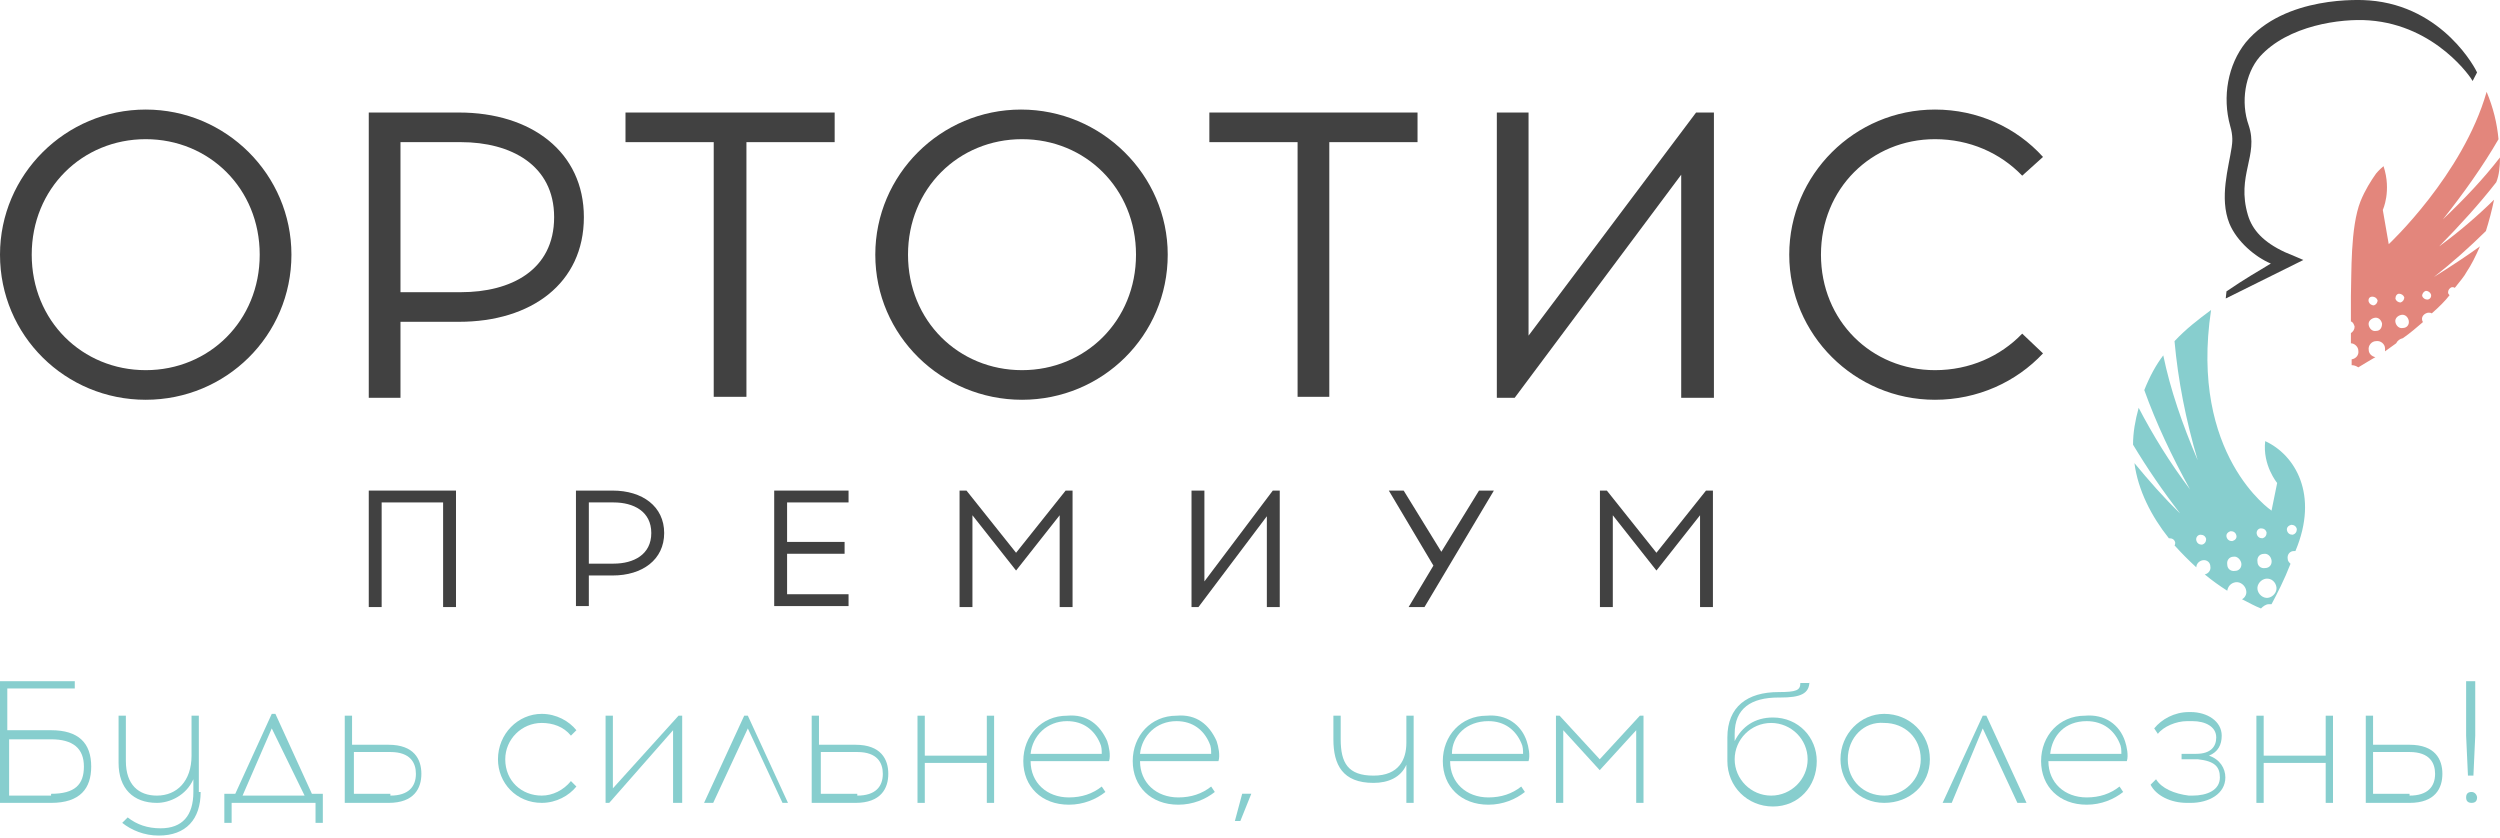 <svg width="176" height="59" viewBox="0 0 176 59" fill="none" xmlns="http://www.w3.org/2000/svg">
<g clip-path="url(#clip0_57_1319)">
<path d="M31.195 42.737V35.371H26.868V42.737H25.961V34.537H32.102V42.737H31.195Z" fill="#414141"/>
<path d="M43.129 34.537C45.222 34.537 46.758 35.649 46.758 37.525C46.758 39.402 45.222 40.514 43.129 40.514H41.454V42.668H40.547V34.537H43.129ZM43.199 39.68C44.594 39.68 45.851 39.054 45.851 37.525C45.851 35.996 44.594 35.371 43.199 35.371H41.454V39.68H43.199Z" fill="#414141"/>
<path d="M59.459 38.151V38.985H55.411V41.834H59.738V42.668H54.504V34.537H59.738V35.371H55.411V38.151H59.459Z" fill="#414141"/>
<path d="M74.601 42.737V36.274L71.531 40.166L68.46 36.274V42.737H67.553V34.537H68.041L71.531 38.915L75.02 34.537H75.508V42.737H74.601Z" fill="#414141"/>
<path d="M89.186 42.737V36.344L84.371 42.737H83.883V34.537H84.79V40.931L89.605 34.537H90.094V42.737H89.186Z" fill="#414141"/>
<path d="M99.167 42.737L100.912 39.819L97.772 34.537H98.818L101.47 38.846L104.122 34.537H105.169L100.284 42.737H99.167Z" fill="#414141"/>
<path d="M119.683 42.737V36.274L116.613 40.166L113.542 36.274V42.737H112.635V34.537H113.123L116.613 38.915L120.102 34.537H120.59V42.737H119.683Z" fill="#414141"/>
<path d="M175.999 11.083C174.851 12.571 173.493 14.008 171.979 15.445C173.441 13.598 174.798 11.699 175.895 9.8C175.79 8.671 175.529 7.594 175.059 6.465C173.389 12.315 168.167 17.19 168.167 17.19C168.167 17.19 167.958 16.009 167.749 14.778C167.749 14.778 168.376 13.444 167.801 11.699C167.488 11.956 167.279 12.212 167.279 12.212C166.914 12.725 166.496 13.392 166.183 14.162C165.452 16.009 165.556 19.294 165.504 20.833C165.504 21.09 165.504 21.808 165.504 22.629C165.661 22.68 165.713 22.834 165.765 22.988C165.765 23.194 165.661 23.348 165.504 23.45C165.504 23.707 165.504 23.912 165.504 24.169C165.765 24.169 166.026 24.425 166.026 24.682C166.078 24.99 165.869 25.246 165.556 25.298C165.556 25.452 165.556 25.554 165.556 25.708C165.713 25.708 165.869 25.759 166.026 25.862C166.444 25.605 166.862 25.349 167.227 25.144C166.966 25.092 166.757 24.887 166.757 24.631C166.705 24.323 166.966 24.015 167.279 24.015C167.593 23.963 167.906 24.22 167.906 24.528C167.906 24.579 167.906 24.631 167.906 24.733C168.167 24.528 168.428 24.374 168.689 24.169C168.794 23.963 168.95 23.861 169.159 23.809C169.681 23.45 170.151 23.04 170.569 22.68C170.569 22.629 170.517 22.578 170.517 22.527C170.464 22.27 170.673 22.065 170.934 22.013C171.039 22.013 171.143 22.013 171.195 22.065C171.718 21.603 172.135 21.192 172.449 20.782C172.396 20.731 172.344 20.679 172.344 20.577C172.344 20.423 172.449 20.269 172.605 20.217C172.71 20.217 172.762 20.217 172.814 20.269C173.18 19.807 173.493 19.448 173.65 19.14C173.963 18.678 174.276 18.062 174.589 17.344C173.597 18.062 172.501 18.781 171.352 19.499C172.657 18.473 173.858 17.395 175.007 16.266C175.216 15.599 175.425 14.829 175.582 14.059C174.433 15.188 173.127 16.317 171.718 17.344C173.18 15.856 174.537 14.367 175.738 12.828C175.947 12.315 175.999 11.699 175.999 11.083ZM167.018 20.884C167.175 20.884 167.331 20.987 167.384 21.141C167.384 21.295 167.279 21.449 167.123 21.5C166.966 21.5 166.809 21.398 166.757 21.244C166.705 21.038 166.809 20.884 167.018 20.884ZM167.279 23.296C167.018 23.348 166.809 23.142 166.757 22.886C166.705 22.629 166.914 22.424 167.175 22.373C167.436 22.321 167.645 22.527 167.697 22.783C167.697 23.091 167.54 23.296 167.279 23.296ZM168.898 20.679C169.055 20.679 169.211 20.782 169.263 20.936C169.263 21.09 169.159 21.244 169.002 21.295C168.846 21.295 168.689 21.192 168.637 21.038C168.637 20.833 168.741 20.679 168.898 20.679ZM169.159 23.091C168.898 23.142 168.689 22.937 168.637 22.68C168.585 22.424 168.794 22.219 169.055 22.167C169.316 22.116 169.525 22.321 169.577 22.578C169.629 22.886 169.42 23.091 169.159 23.091ZM170.882 21.09C170.726 21.09 170.569 20.987 170.517 20.833C170.517 20.679 170.621 20.525 170.778 20.474C170.934 20.474 171.091 20.577 171.143 20.731C171.195 20.936 171.039 21.09 170.882 21.09Z" fill="#E3867C"/>
<path d="M152.69 37.895H152.74C152.938 37.895 153.086 37.994 153.135 38.194C153.135 38.244 153.135 38.344 153.086 38.394C153.581 38.943 154.076 39.442 154.62 39.941C154.62 39.691 154.818 39.492 155.066 39.442C155.363 39.392 155.61 39.592 155.61 39.891C155.66 40.141 155.462 40.39 155.214 40.44C155.758 40.889 156.253 41.239 156.798 41.588C156.847 41.289 157.045 41.039 157.392 40.989C157.738 40.939 158.085 41.239 158.134 41.588C158.184 41.838 158.035 42.087 157.837 42.187C158.332 42.437 158.777 42.686 159.173 42.836C159.322 42.686 159.52 42.536 159.718 42.536C159.767 42.536 159.866 42.536 159.916 42.536C160.312 41.788 160.807 40.839 161.252 39.691C161.153 39.592 161.054 39.492 161.054 39.342C161.005 39.042 161.203 38.793 161.499 38.793C161.549 38.793 161.549 38.793 161.598 38.793C163.281 34.8 161.549 32.005 159.47 31.056C159.272 32.753 160.312 34.001 160.312 34.001L159.916 35.948C159.916 35.948 154.125 32.055 155.66 21.822C154.719 22.521 153.878 23.17 153.086 24.018C153.333 26.764 153.878 29.559 154.719 32.404C153.63 29.858 152.789 27.413 152.294 25.017C151.799 25.666 151.354 26.464 150.958 27.462C151.799 29.808 152.888 32.105 154.175 34.45C152.74 32.554 151.552 30.607 150.562 28.71C150.314 29.609 150.166 30.457 150.166 31.306C151.156 32.953 152.245 34.55 153.482 36.148C152.294 34.999 151.255 33.802 150.265 32.604C150.512 34.5 151.453 36.347 152.69 37.895ZM161.301 36.946C161.499 36.946 161.648 37.046 161.697 37.246C161.697 37.445 161.598 37.595 161.4 37.645C161.203 37.645 161.054 37.545 161.005 37.345C160.955 37.146 161.104 36.996 161.301 36.946ZM160.262 41.339C160.312 41.688 160.015 42.037 159.668 42.087C159.322 42.137 158.975 41.838 158.926 41.488C158.876 41.139 159.173 40.789 159.52 40.74C159.916 40.69 160.213 40.989 160.262 41.339ZM159.916 39.442C159.965 39.741 159.767 39.991 159.47 39.991C159.173 40.041 158.926 39.841 158.926 39.542C158.876 39.242 159.074 38.993 159.371 38.993C159.619 38.943 159.866 39.142 159.916 39.442ZM159.173 37.196C159.371 37.196 159.52 37.295 159.569 37.495C159.569 37.695 159.47 37.845 159.272 37.895C159.074 37.895 158.926 37.795 158.876 37.595C158.827 37.395 158.975 37.196 159.173 37.196ZM157.788 39.642C157.837 39.941 157.639 40.191 157.342 40.191C157.045 40.24 156.798 40.041 156.798 39.741C156.748 39.442 156.946 39.192 157.243 39.192C157.491 39.142 157.738 39.392 157.788 39.642ZM157.045 37.395C157.243 37.395 157.392 37.495 157.441 37.695C157.491 37.895 157.342 38.044 157.144 38.094C156.946 38.094 156.798 37.994 156.748 37.795C156.699 37.595 156.847 37.445 157.045 37.395ZM154.917 37.645C155.115 37.645 155.264 37.745 155.313 37.944C155.313 38.144 155.214 38.294 155.016 38.344C154.818 38.344 154.67 38.244 154.62 38.044C154.571 37.845 154.719 37.645 154.917 37.645Z" fill="#87CECE"/>
<path d="M156.692 21.014L156.744 20.512C157.993 19.658 159.034 19.056 159.867 18.554C158.774 18.102 157.473 16.998 156.953 15.742C156.224 13.935 156.901 11.777 157.109 10.371C157.161 10.02 157.213 9.568 157.005 8.865C156.432 6.807 156.849 4.548 158.097 2.991C160.855 -0.322 166.215 -0.021 166.787 0.029C172.043 0.431 174.332 4.949 174.385 5.1L174.072 5.702C174.02 5.552 171.523 1.786 166.787 1.435C164.81 1.284 161.063 1.786 159.086 3.995C158.045 5.2 157.733 7.208 158.306 8.815C159.034 10.973 157.421 12.329 158.253 15.14C158.566 16.194 159.346 17.048 160.855 17.751C161.115 17.851 162.156 18.303 162.156 18.303L156.692 21.014Z" fill="#414141"/>
<path d="M20.517 17.929C20.517 23.627 15.911 28.144 10.258 28.144C4.606 28.144 0 23.627 0 17.929C0 12.3 4.606 7.713 10.258 7.713C15.911 7.713 20.517 12.3 20.517 17.929ZM2.233 17.929C2.233 22.585 5.792 26.059 10.258 26.059C14.725 26.059 18.284 22.585 18.284 17.929C18.284 13.273 14.725 9.798 10.258 9.798C5.792 9.798 2.233 13.273 2.233 17.929Z" fill="#414141"/>
<path d="M32.312 7.922C37.406 7.922 41.105 10.702 41.105 15.288C41.105 19.945 37.406 22.655 32.312 22.655H28.194V28.006H25.961V7.922H32.312ZM32.451 20.57C35.94 20.57 39.011 19.041 39.011 15.288C39.011 11.605 35.94 10.007 32.451 10.007H28.194V20.57H32.451Z" fill="#414141"/>
<path d="M52.479 27.936H50.246V10.007H44.035V7.922H58.76V10.007H52.549V27.936H52.479Z" fill="#414141"/>
<path d="M82.208 17.929C82.208 23.627 77.602 28.144 71.949 28.144C66.297 28.144 61.621 23.627 61.621 17.929C61.621 12.3 66.227 7.713 71.88 7.713C77.532 7.713 82.208 12.3 82.208 17.929ZM63.924 17.929C63.924 22.585 67.483 26.059 71.949 26.059C76.416 26.059 79.975 22.585 79.975 17.929C79.975 13.273 76.416 9.798 71.949 9.798C67.483 9.798 63.924 13.273 63.924 17.929Z" fill="#414141"/>
<path d="M93.583 27.936H91.35V10.007H85.139V7.922H99.794V10.007H93.583V27.936Z" fill="#414141"/>
<path d="M118.357 27.936V12.3L106.633 28.006H105.377V7.922H107.61V23.628L119.404 7.922H120.66V28.006H118.357V27.936Z" fill="#414141"/>
<path d="M143.828 11.049L142.363 12.369C140.827 10.771 138.664 9.798 136.221 9.798C131.755 9.798 128.196 13.273 128.196 17.929C128.196 22.585 131.755 26.059 136.221 26.059C138.664 26.059 140.827 25.087 142.363 23.488L143.828 24.878C141.944 26.893 139.222 28.144 136.221 28.144C130.569 28.144 125.963 23.558 125.963 17.929C125.963 12.3 130.569 7.713 136.221 7.713C139.222 7.713 141.944 8.964 143.828 11.049Z" fill="#414141"/>
<path d="M3.596 51.407C5.522 51.407 6.421 52.303 6.421 53.965C6.421 55.499 5.65 56.523 3.596 56.523H0V47.955H5.265V48.466H0.514V51.407H3.596ZM3.596 55.883C5.265 55.883 5.907 55.244 5.907 53.965C5.907 52.686 5.137 52.047 3.596 52.047H0.642V56.011H3.596V55.883Z" fill="#87CECE"/>
<path d="M14.126 55.755C14.126 57.673 13.099 58.824 11.173 58.824C10.146 58.824 9.247 58.441 8.604 57.929L8.99 57.546C9.632 58.057 10.402 58.313 11.301 58.313C12.842 58.313 13.613 57.418 13.613 55.755V54.86C13.099 56.011 11.943 56.523 11.044 56.523C9.375 56.523 8.348 55.5 8.348 53.709V50.385H8.861V53.581C8.861 55.244 9.76 56.011 11.044 56.011C12.457 56.011 13.484 54.988 13.484 53.198V50.385H13.998V55.755H14.126Z" fill="#87CECE"/>
<path d="M22.214 57.928V56.522H16.307V57.928H15.793V55.882H16.564L19.132 50.256H19.389L21.957 55.882H22.727V57.928H22.214ZM17.077 56.01H21.443L19.132 51.279L17.077 56.01Z" fill="#87CECE"/>
<path d="M27.353 52.431C29.151 52.431 29.665 53.453 29.665 54.477C29.665 55.5 29.151 56.523 27.353 56.523H24.271V50.385H24.785V52.431H27.353ZM27.482 56.011C28.766 56.011 29.28 55.372 29.28 54.477C29.28 53.709 28.894 52.942 27.482 52.942H24.914V55.883H27.482V56.011Z" fill="#87CECE"/>
<path d="M40.578 51.407L40.193 51.79C39.679 51.151 38.909 50.895 38.139 50.895C36.726 50.895 35.57 52.046 35.57 53.453C35.57 54.987 36.726 56.01 38.139 56.01C38.909 56.01 39.679 55.626 40.193 54.987L40.578 55.371C40.065 56.01 39.166 56.522 38.139 56.522C36.341 56.522 35.057 55.115 35.057 53.453C35.057 51.662 36.469 50.256 38.139 50.256C39.166 50.256 40.065 50.767 40.578 51.407Z" fill="#87CECE"/>
<path d="M47.384 56.523V51.407L42.89 56.523H42.633V50.385H43.147V55.5L47.769 50.385H48.026V56.523H47.384Z" fill="#87CECE"/>
<path d="M50.209 56.523H49.566L52.392 50.385H52.648L55.474 56.523H55.088L52.648 51.28L50.209 56.523Z" fill="#87CECE"/>
<path d="M60.224 52.431C62.022 52.431 62.536 53.453 62.536 54.477C62.536 55.5 62.022 56.523 60.224 56.523H57.143V50.385H57.656V52.431H60.224ZM60.353 56.011C61.637 56.011 62.151 55.372 62.151 54.477C62.151 53.709 61.766 52.942 60.353 52.942H57.785V55.883H60.353V56.011Z" fill="#87CECE"/>
<path d="M69.472 56.523V53.709H65.106V56.523H64.592V50.385H65.106V53.198H69.472V50.385H69.985V56.523H69.472Z" fill="#87CECE"/>
<path d="M77.948 52.175C78.076 52.559 78.205 53.198 78.076 53.582H72.555C72.555 55.116 73.71 56.139 75.251 56.139C76.15 56.139 76.921 55.883 77.563 55.372L77.82 55.755C77.178 56.267 76.279 56.651 75.251 56.651C73.325 56.651 72.041 55.372 72.041 53.582C72.041 51.791 73.325 50.385 75.123 50.385C76.535 50.257 77.434 51.024 77.948 52.175ZM72.555 53.07H77.563C77.563 52.814 77.563 52.559 77.434 52.303C77.049 51.408 76.279 50.768 75.123 50.768C73.71 50.768 72.683 51.791 72.555 53.07Z" fill="#87CECE"/>
<path d="M85.651 52.175C85.78 52.559 85.908 53.198 85.78 53.582H80.258C80.258 55.116 81.413 56.139 82.954 56.139C83.853 56.139 84.624 55.883 85.266 55.372L85.523 55.755C84.881 56.267 83.982 56.651 82.954 56.651C81.028 56.651 79.744 55.372 79.744 53.582C79.744 51.791 81.028 50.385 82.826 50.385C84.239 50.257 85.138 51.024 85.651 52.175ZM80.258 53.07H85.266C85.266 52.814 85.266 52.559 85.138 52.303C84.752 51.408 83.982 50.768 82.826 50.768C81.413 50.768 80.386 51.791 80.258 53.07Z" fill="#87CECE"/>
<path d="M87.321 57.798H86.936L87.449 55.881H88.091L87.321 57.798Z" fill="#87CECE"/>
<path d="M99.008 56.523V53.837C98.622 54.732 97.724 55.116 96.696 55.116C94.513 55.116 93.871 53.837 93.871 52.047V50.385H94.385V52.047C94.385 53.709 94.898 54.604 96.696 54.604C98.494 54.604 99.008 53.453 99.008 52.303V50.385H99.521V56.523H99.008Z" fill="#87CECE"/>
<path d="M107.481 52.175C107.61 52.559 107.738 53.198 107.61 53.582H102.088C102.088 55.116 103.244 56.139 104.785 56.139C105.683 56.139 106.454 55.883 107.096 55.372L107.353 55.755C106.711 56.267 105.812 56.651 104.785 56.651C102.858 56.651 101.574 55.372 101.574 53.582C101.574 51.791 102.858 50.385 104.656 50.385C106.069 50.257 107.096 51.024 107.481 52.175ZM102.216 53.07H107.224C107.224 52.814 107.224 52.559 107.096 52.303C106.711 51.408 105.94 50.768 104.785 50.768C103.244 50.768 102.216 51.791 102.216 53.07Z" fill="#87CECE"/>
<path d="M115.189 56.523V51.407L112.621 54.221L110.053 51.407V56.523H109.539V50.385H109.796L112.621 53.453L115.446 50.385H115.703V56.523H115.189Z" fill="#87CECE"/>
<path d="M127.386 47.955C127.386 48.85 126.744 49.106 125.331 49.106H125.203C123.277 49.106 122.121 49.873 122.121 51.663V52.175C122.635 51.152 123.534 50.512 124.818 50.512C126.616 50.512 127.9 51.919 127.9 53.581C127.9 55.372 126.616 56.778 124.818 56.778C123.02 56.778 121.607 55.372 121.607 53.581V51.919C121.607 49.745 123.02 48.722 125.203 48.722C126.487 48.722 126.744 48.594 126.744 48.083H127.386V47.955ZM122.121 53.453C122.121 54.86 123.277 56.011 124.689 56.011C126.102 56.011 127.258 54.86 127.258 53.453C127.258 52.047 126.102 50.896 124.689 50.896C123.277 50.896 122.121 52.047 122.121 53.453Z" fill="#87CECE"/>
<path d="M135.863 53.453C135.863 55.243 134.45 56.522 132.652 56.522C130.854 56.522 129.57 55.115 129.57 53.453C129.57 51.662 130.983 50.256 132.652 50.256C134.45 50.256 135.863 51.662 135.863 53.453ZM130.084 53.453C130.084 54.987 131.24 56.01 132.652 56.01C134.065 56.01 135.221 54.859 135.221 53.453C135.221 51.918 134.065 50.895 132.652 50.895C131.24 50.767 130.084 51.918 130.084 53.453Z" fill="#87CECE"/>
<path d="M137.402 56.523H136.76L139.585 50.385H139.842L142.667 56.523H142.025L139.585 51.28L137.402 56.523Z" fill="#87CECE"/>
<path d="M149.6 52.175C149.729 52.559 149.857 53.198 149.729 53.582H144.207C144.207 55.116 145.363 56.139 146.904 56.139C147.803 56.139 148.573 55.883 149.215 55.372L149.472 55.755C148.83 56.267 147.931 56.651 146.904 56.651C144.978 56.651 143.693 55.372 143.693 53.582C143.693 51.791 144.977 50.385 146.775 50.385C148.188 50.257 149.215 51.024 149.6 52.175ZM144.335 53.07H149.344C149.344 52.814 149.344 52.559 149.215 52.303C148.83 51.408 148.059 50.768 146.904 50.768C145.363 50.768 144.464 51.791 144.335 53.07Z" fill="#87CECE"/>
<path d="M156.665 54.732C156.665 55.883 155.51 56.523 154.225 56.523H153.969C152.813 56.523 151.786 56.011 151.4 55.244L151.786 54.86C152.171 55.499 153.07 55.883 154.097 56.011H154.354C155.381 56.011 156.28 55.627 156.28 54.732C156.28 53.965 155.895 53.581 154.739 53.453H153.583V53.07H154.611C155.638 53.07 156.023 52.558 156.023 51.919C156.023 51.152 155.253 50.768 154.354 50.768H153.969C153.198 50.768 152.299 51.152 151.914 51.663L151.657 51.279C152.171 50.64 153.07 50.129 154.097 50.129H154.225C155.381 50.129 156.409 50.768 156.409 51.791C156.409 52.43 156.152 52.942 155.51 53.198C156.28 53.453 156.665 54.093 156.665 54.732Z" fill="#87CECE"/>
<path d="M163.729 56.523V53.709H159.363V56.523H158.85V50.385H159.363V53.198H163.729V50.385H164.243V56.523H163.729Z" fill="#87CECE"/>
<path d="M169.633 52.431C171.43 52.431 171.944 53.453 171.944 54.477C171.944 55.5 171.43 56.523 169.633 56.523H166.551V50.385H167.064V52.431H169.633ZM169.633 56.011C170.917 56.011 171.43 55.372 171.43 54.477C171.43 53.709 171.045 52.942 169.633 52.942H167.064V55.883H169.633V56.011Z" fill="#87CECE"/>
<path d="M174.386 56.139C174.386 56.394 174.257 56.522 174 56.522C173.744 56.522 173.615 56.394 173.615 56.139C173.615 55.883 173.744 55.755 174 55.755C174.257 55.755 174.386 56.011 174.386 56.139ZM174.257 51.791L174.129 54.604H173.744L173.615 51.791V47.955H174.257V51.791Z" fill="#87CECE"/>
</g>
<defs>
<clipPath id="clip0_57_1319">
<rect width="176" height="59" fill="white"/>
</clipPath>
</defs>
</svg>
